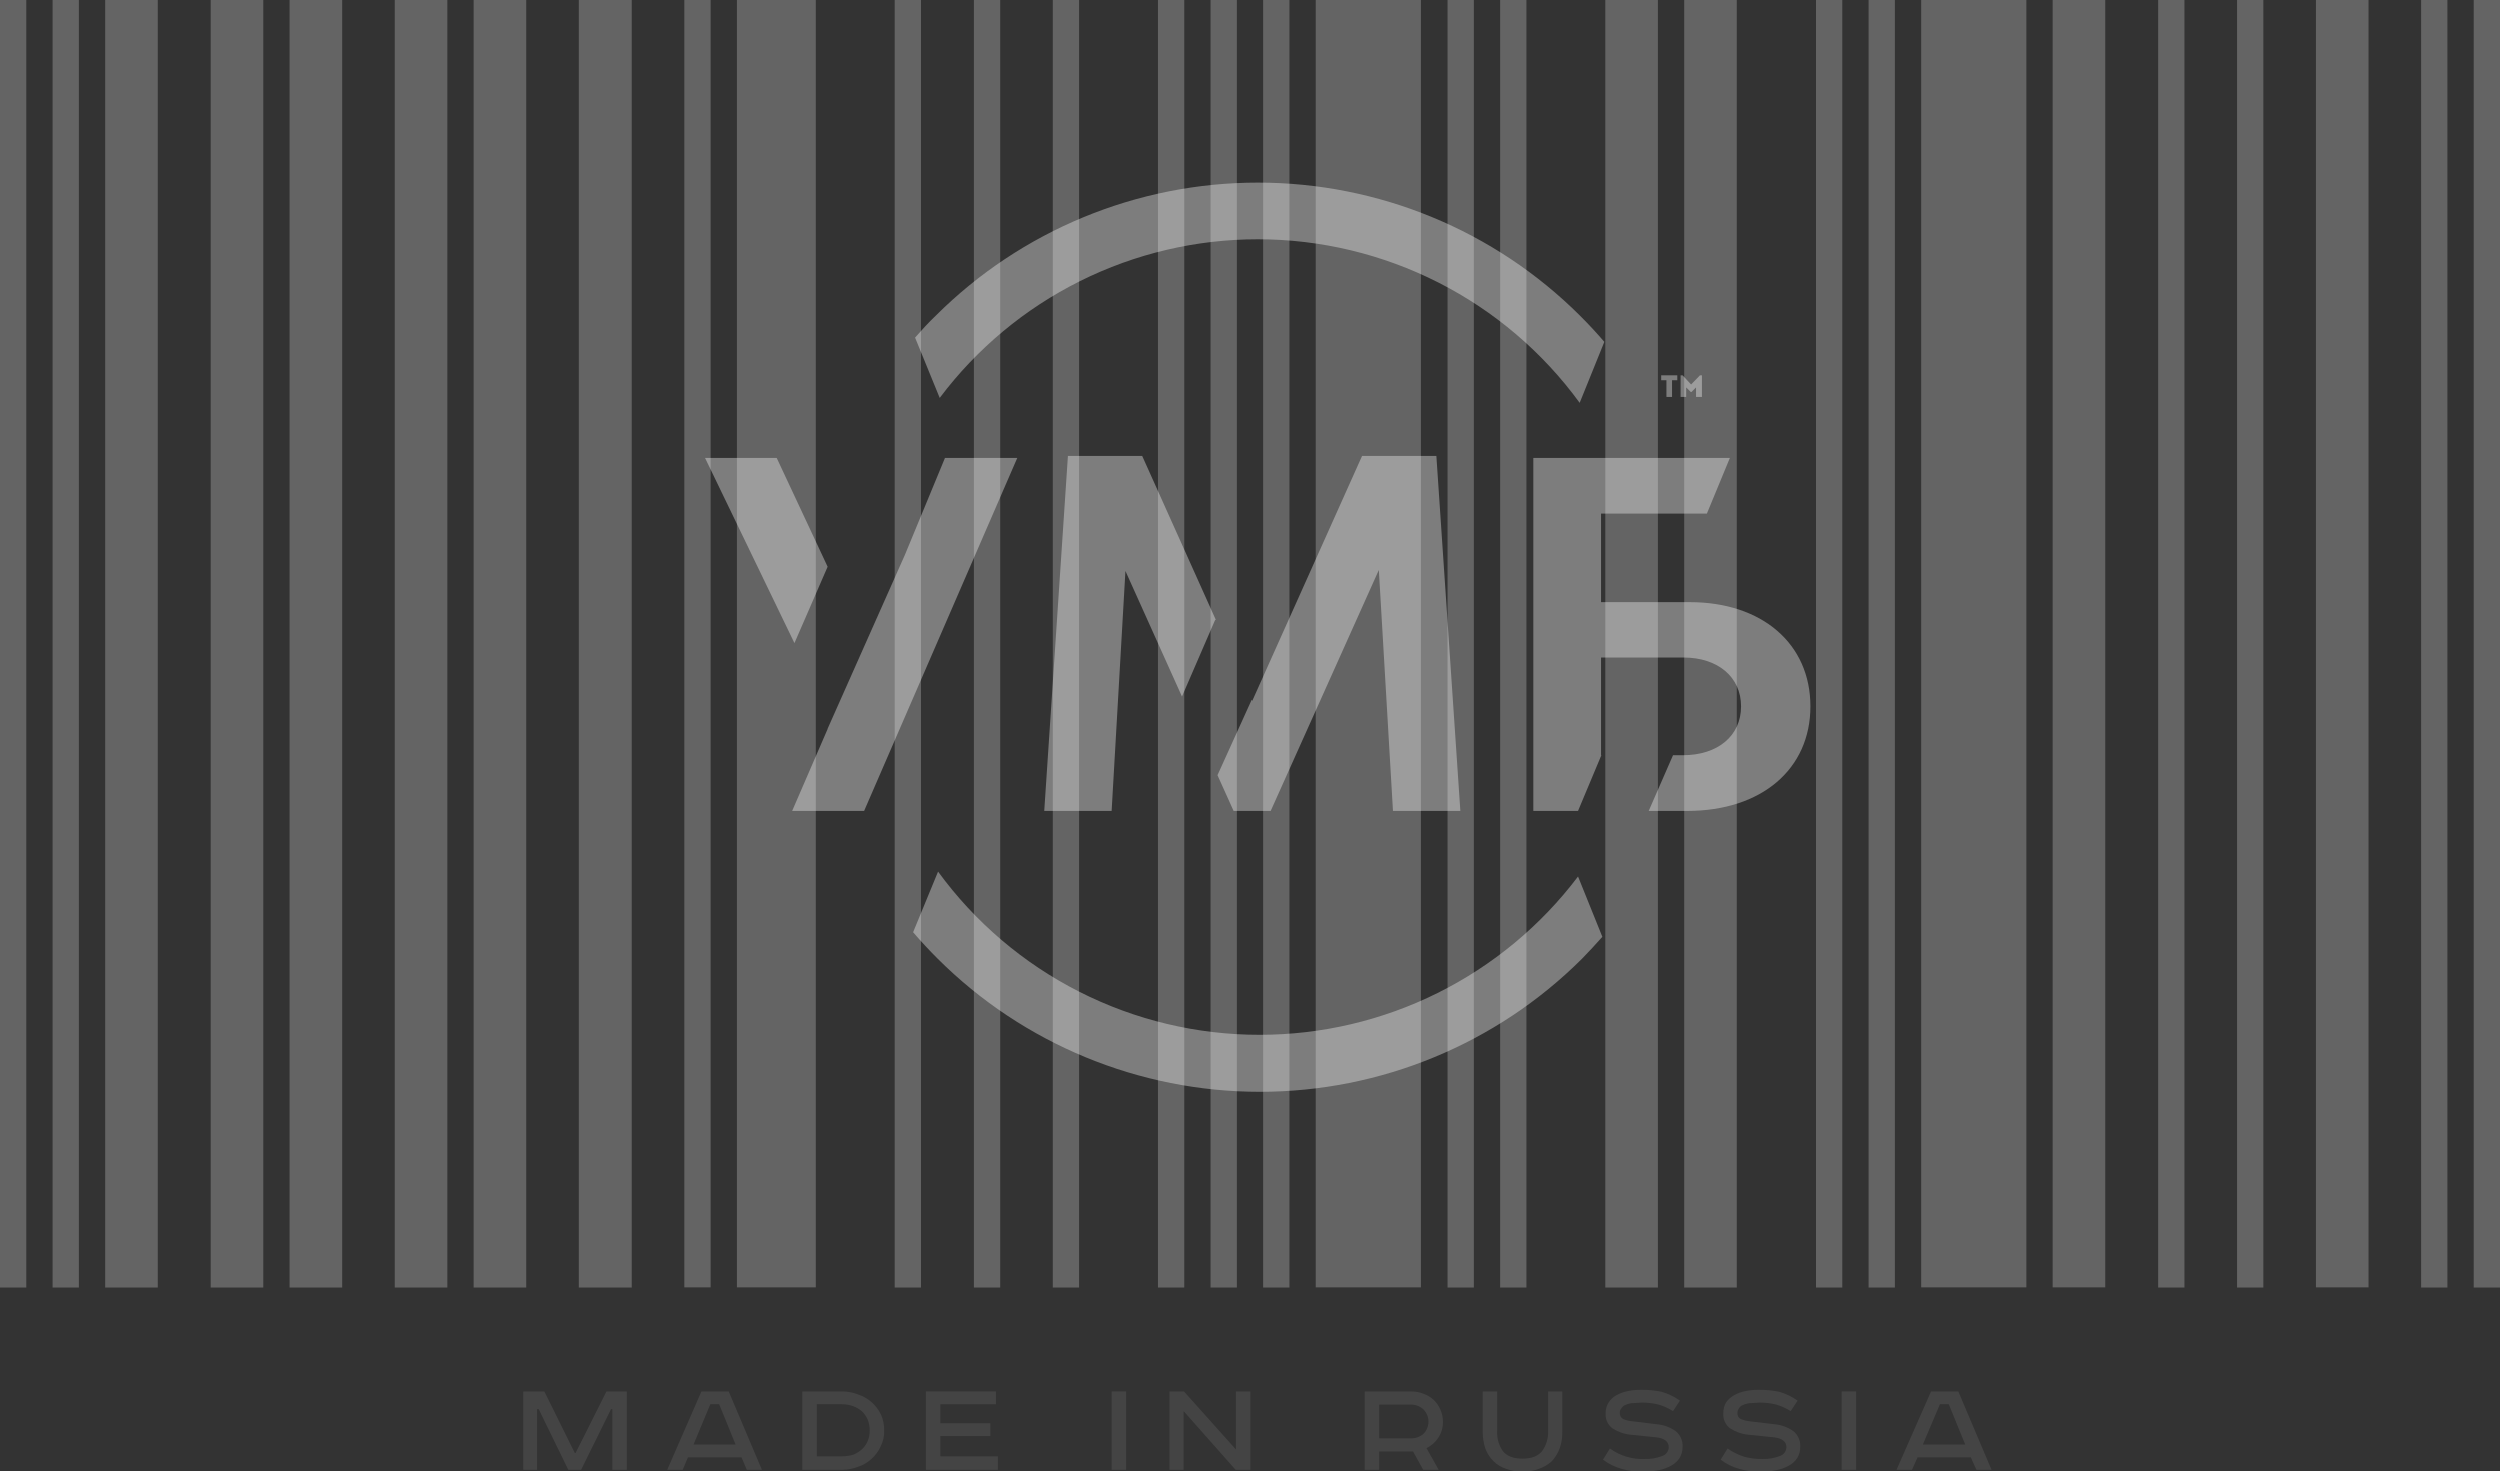 <?xml version="1.0" encoding="UTF-8"?> <svg xmlns="http://www.w3.org/2000/svg" width="175" height="103" viewBox="0 0 175 103" fill="none"><rect x="0" y="0" width="175" height="103" fill="#333333" stroke="none"/> <g clip-path="url(#clip0_10_123)"> <path opacity="0.24" d="M169.478 0H171.319V90.128H169.478V0ZM173.159 0H175V90.128H173.159V0Z" fill="white"></path> <path opacity="0.24" d="M165.797 0H162.115V90.116H165.797V0Z" fill="white"></path> <path opacity="0.24" d="M151.072 0H152.912V90.128H151.072V0ZM156.594 0H158.434V90.128H156.594V0Z" fill="white"></path> <path opacity="0.24" d="M147.367 0H143.686V90.116H147.367V0Z" fill="white"></path> <path opacity="0.24" d="M141.845 0H134.483V90.116H141.845V0Z" fill="white"></path> <path opacity="0.24" d="M127.12 0H128.961V90.128H127.12V0ZM130.801 0H132.642V90.128H130.801V0Z" fill="white"></path> <path opacity="0.24" d="M112.372 0H116.053V90.128H112.372V0ZM117.894 0H121.575V90.128H117.894V0Z" fill="white"></path> <path opacity="0.24" d="M101.328 0H103.169V90.128H101.328V0ZM105.009 0H106.85V90.128H105.009V0Z" fill="white"></path> <path opacity="0.24" d="M99.464 0H92.102V90.116H99.464V0Z" fill="white"></path> <path opacity="0.24" d="M84.739 0H86.58V90.128H84.739V0ZM88.42 0H90.261V90.128H88.42V0ZM62.628 0H64.469V90.128H62.628V0ZM68.173 0H70.014V90.128H68.173V0ZM73.695 0H75.536V90.128H73.695V0ZM81.058 0H82.898V90.128H81.058V0Z" fill="white"></path> <path opacity="0.24" d="M57.106 0H51.584V90.116H57.106V0Z" fill="white"></path> <path opacity="0.24" d="M49.744 0H47.903V90.116H49.744V0Z" fill="white"></path> <path opacity="0.24" d="M7.363 0H11.044V90.128H7.363V0ZM14.748 0H18.43V90.128H14.748V0ZM20.27 0H23.952V90.128H20.27V0ZM27.633 0H31.314V90.128H27.633V0ZM33.155 0H36.836V90.128H33.155V0ZM40.517 0H44.222V90.128H40.517V0Z" fill="white"></path> <path opacity="0.24" d="M-0 0H1.841V90.128H-0V0ZM3.681 0H5.522V90.128H3.681V0Z" fill="white"></path> <g opacity="0.6"> <path opacity="0.6" d="M57.934 39.671L54.368 32.054H49.352L55.611 45.018L57.934 39.671Z" fill="white"></path> <path opacity="0.6" d="M74.754 31.916L73.097 56.765H77.814L78.78 39.97L82.737 48.758L85.061 43.389H85.107L79.953 31.916H74.754Z" fill="white"></path> <path opacity="0.6" d="M95.346 31.916L87.661 49.056L87.615 48.987L85.222 54.264L86.35 56.765H88.95L96.519 39.901L97.508 56.765H102.225L100.546 31.916H95.346Z" fill="white"></path> <path opacity="0.6" d="M118.285 42.15H112.073V35.954H119.481L121.092 32.054H107.333V56.765H110.462L112.096 52.865H112.073V46.027H117.848C120.241 46.027 121.874 47.381 121.874 49.446C121.874 51.511 120.241 52.865 117.802 52.865H117.111L115.409 56.765H118.101C123.324 56.765 126.729 53.828 126.729 49.446C126.729 45.063 123.347 42.15 118.285 42.15Z" fill="white"></path> <path opacity="0.6" d="M63.341 38.845L57.934 51.006V51.029L55.45 56.765H60.488L71.21 32.054H66.148L63.341 38.845Z" fill="white"></path> <path opacity="0.6" d="M88.052 16.749C92.446 16.752 96.777 17.79 100.692 19.78C104.607 21.77 107.994 24.654 110.577 28.199L112.303 23.931C111.774 23.312 111.198 22.692 110.6 22.096C104.62 16.132 96.509 12.782 88.052 12.782C79.595 12.782 71.484 16.132 65.504 22.096C64.998 22.578 64.515 23.105 64.055 23.633L65.78 27.855C68.372 24.405 71.735 21.606 75.601 19.678C79.467 17.75 83.73 16.748 88.052 16.749Z" fill="white"></path> <path opacity="0.6" d="M88.19 72.437C83.798 72.442 79.466 71.408 75.551 69.422C71.636 67.436 68.249 64.554 65.665 61.011L63.917 65.256C64.469 65.898 65.044 66.518 65.642 67.114C71.623 73.077 79.733 76.427 88.19 76.427C96.647 76.427 104.758 73.077 110.738 67.114C111.221 66.609 111.705 66.105 112.165 65.577L110.462 61.355C107.863 64.795 104.498 67.586 100.634 69.509C96.769 71.432 92.509 72.435 88.19 72.437Z" fill="white"></path> <path opacity="0.6" d="M116.283 26.616V26.271H117.411V26.616H117.043V27.786H116.651V26.616H116.283Z" fill="white"></path> <path opacity="0.6" d="M118.998 26.271H119.136V27.786H118.722V27.12L118.4 27.442H118.354L118.032 27.12V27.786H117.641V26.271H117.779L118.377 26.914L118.998 26.271Z" fill="white"></path> </g> <g opacity="0.29"> <path opacity="0.29" d="M38.102 97.401L40.241 101.715H40.287L42.45 97.401H43.877V102.885H42.864V98.64H42.772L40.678 102.885H39.781L37.71 98.64H37.595V102.885H36.629V97.401H38.102Z" fill="white"></path> <path opacity="0.29" d="M51.009 97.401L53.333 102.885H52.275L51.906 102.013H48.156L47.788 102.885H46.706L49.099 97.401H51.009ZM48.547 101.118H51.492L50.342 98.296H49.721L48.547 101.118Z" fill="white"></path> <path opacity="0.29" d="M58.947 97.401C59.325 97.401 59.699 97.471 60.051 97.608C60.398 97.719 60.719 97.898 60.995 98.136C61.273 98.379 61.5 98.675 61.662 99.007C61.822 99.36 61.9 99.745 61.892 100.132C61.907 100.522 61.82 100.91 61.639 101.256C61.491 101.591 61.271 101.888 60.995 102.128C60.726 102.38 60.403 102.569 60.051 102.679C59.699 102.815 59.325 102.885 58.947 102.885H56.163V97.401H58.947ZM57.175 101.944H58.924C59.196 101.943 59.467 101.905 59.729 101.83C59.957 101.736 60.167 101.604 60.35 101.44C60.519 101.277 60.652 101.082 60.742 100.866C60.838 100.634 60.885 100.383 60.88 100.132C60.883 99.873 60.836 99.616 60.742 99.375C60.647 99.162 60.514 98.967 60.35 98.801C60.166 98.644 59.956 98.52 59.729 98.434C59.471 98.34 59.199 98.293 58.924 98.296H57.175V101.944Z" fill="white"></path> <path opacity="0.29" d="M69.715 97.401V98.296H65.826V99.627H69.323V100.522H65.826V101.944H69.853V102.885H64.814V97.401H69.715Z" fill="white"></path> <path opacity="0.29" d="M78.826 97.401V102.885H77.814V97.401H78.826Z" fill="white"></path> <path opacity="0.29" d="M82.875 97.401L86.511 101.463V97.401H87.523V102.885H86.488L82.852 98.778V102.885H81.863V97.401H82.875Z" fill="white"></path> <path opacity="0.29" d="M98.751 97.402C99.058 97.395 99.363 97.45 99.648 97.563C99.914 97.657 100.156 97.806 100.362 97.999C100.558 98.187 100.715 98.413 100.822 98.664C100.942 98.931 101.005 99.22 101.006 99.513C101.015 99.912 100.903 100.303 100.684 100.637C100.477 100.95 100.191 101.203 99.855 101.371L100.707 102.886H99.625L98.912 101.601H96.542V102.886H95.53V97.402H98.751ZM96.542 100.683H98.705C99.039 100.704 99.368 100.598 99.625 100.385C99.742 100.271 99.835 100.136 99.898 99.986C99.962 99.836 99.995 99.675 99.995 99.513C99.995 99.35 99.962 99.189 99.898 99.04C99.835 98.89 99.742 98.754 99.625 98.641C99.371 98.42 99.042 98.305 98.705 98.32H96.542V100.683Z" fill="white"></path> <path opacity="0.29" d="M104.802 97.401V100.201C104.777 100.701 104.923 101.194 105.216 101.6C105.515 101.944 105.952 102.105 106.574 102.105C107.195 102.105 107.632 101.944 107.931 101.6C108.231 101.196 108.385 100.703 108.368 100.201V97.401H109.358V100.201C109.373 100.606 109.311 101.011 109.174 101.394C109.05 101.725 108.863 102.03 108.621 102.289C108.363 102.525 108.057 102.705 107.724 102.816C106.982 103.093 106.165 103.093 105.423 102.816C105.095 102.71 104.796 102.53 104.549 102.289C104.293 102.037 104.096 101.731 103.974 101.394C103.848 101.009 103.786 100.606 103.79 100.201V97.401H104.802Z" fill="white"></path> <path opacity="0.29" d="M117.111 98.778C116.797 98.578 116.457 98.424 116.099 98.319C115.708 98.221 115.306 98.175 114.903 98.181L114.166 98.227C113.998 98.256 113.835 98.31 113.683 98.388C113.589 98.455 113.511 98.541 113.453 98.64C113.403 98.723 113.379 98.819 113.384 98.916C113.381 98.999 113.401 99.081 113.442 99.154C113.482 99.227 113.542 99.287 113.614 99.329C113.819 99.417 114.036 99.472 114.259 99.489L115.961 99.696C116.441 99.734 116.902 99.901 117.295 100.178C117.458 100.309 117.587 100.478 117.672 100.67C117.756 100.861 117.792 101.07 117.779 101.279C117.784 101.553 117.712 101.823 117.572 102.059C117.426 102.279 117.229 102.461 116.996 102.587C116.725 102.742 116.43 102.851 116.122 102.908C115.751 102.984 115.373 103.022 114.995 103.023C114.489 103.028 113.985 102.959 113.499 102.816C113.032 102.687 112.595 102.469 112.211 102.174L112.694 101.394C113.399 101.91 114.26 102.169 115.133 102.128C115.549 102.143 115.964 102.072 116.352 101.922C116.484 101.879 116.599 101.796 116.681 101.685C116.764 101.574 116.81 101.44 116.812 101.302C116.812 100.912 116.513 100.682 115.961 100.614L114.143 100.43C113.683 100.384 113.241 100.226 112.855 99.971C112.697 99.847 112.572 99.685 112.492 99.501C112.411 99.317 112.378 99.116 112.395 98.916C112.389 98.656 112.461 98.4 112.602 98.181C112.73 97.969 112.913 97.795 113.131 97.677C113.382 97.536 113.654 97.436 113.936 97.378C114.254 97.313 114.578 97.282 114.903 97.287C115.374 97.283 115.844 97.33 116.306 97.424C116.768 97.555 117.204 97.764 117.595 98.044L117.111 98.778Z" fill="white"></path> <path opacity="0.29" d="M125.348 98.778C125.034 98.579 124.694 98.424 124.336 98.319C123.945 98.222 123.543 98.175 123.14 98.182L122.403 98.228C122.235 98.256 122.072 98.31 121.92 98.388C121.821 98.448 121.741 98.536 121.69 98.641C121.64 98.723 121.616 98.819 121.621 98.916C121.613 99 121.63 99.085 121.671 99.159C121.712 99.232 121.775 99.292 121.851 99.329C122.048 99.415 122.258 99.469 122.472 99.49L124.198 99.696C124.678 99.735 125.139 99.901 125.533 100.178C125.696 100.31 125.824 100.478 125.909 100.67C125.993 100.862 126.029 101.071 126.016 101.279C126.021 101.553 125.949 101.824 125.809 102.059C125.663 102.28 125.466 102.461 125.233 102.587C124.962 102.742 124.667 102.851 124.359 102.908C123.988 102.984 123.61 103.023 123.232 103.023C122.726 103.03 122.221 102.961 121.736 102.817C121.267 102.692 120.829 102.473 120.448 102.174L120.931 101.394C121.282 101.644 121.67 101.837 122.081 101.968C122.501 102.084 122.935 102.139 123.37 102.128C123.786 102.143 124.201 102.073 124.589 101.922C124.721 101.879 124.836 101.796 124.918 101.685C125.001 101.574 125.047 101.44 125.049 101.302C125.049 100.912 124.75 100.683 124.198 100.614L122.38 100.43C121.92 100.384 121.478 100.226 121.092 99.971C120.934 99.847 120.809 99.686 120.729 99.501C120.648 99.317 120.615 99.116 120.632 98.916C120.63 98.66 120.693 98.407 120.816 98.182C120.96 97.974 121.148 97.802 121.368 97.677C121.618 97.533 121.89 97.432 122.173 97.379C122.491 97.312 122.815 97.281 123.14 97.287C123.611 97.284 124.081 97.33 124.543 97.424C125.005 97.555 125.441 97.764 125.832 98.044L125.348 98.778Z" fill="white"></path> <path opacity="0.29" d="M129.927 97.401V102.885H128.915V97.401H129.927Z" fill="white"></path> <path opacity="0.29" d="M137.082 97.401L139.406 102.885H138.348L137.957 102.013H134.23L133.838 102.885H132.757L135.173 97.401H137.082ZM134.598 101.118H137.566L136.415 98.296H135.794L134.598 101.118Z" fill="white"></path> </g> </g> <defs> <clipPath id="clip0_10_123"> <rect width="175" height="103" fill="white"></rect> </clipPath> </defs> </svg> 